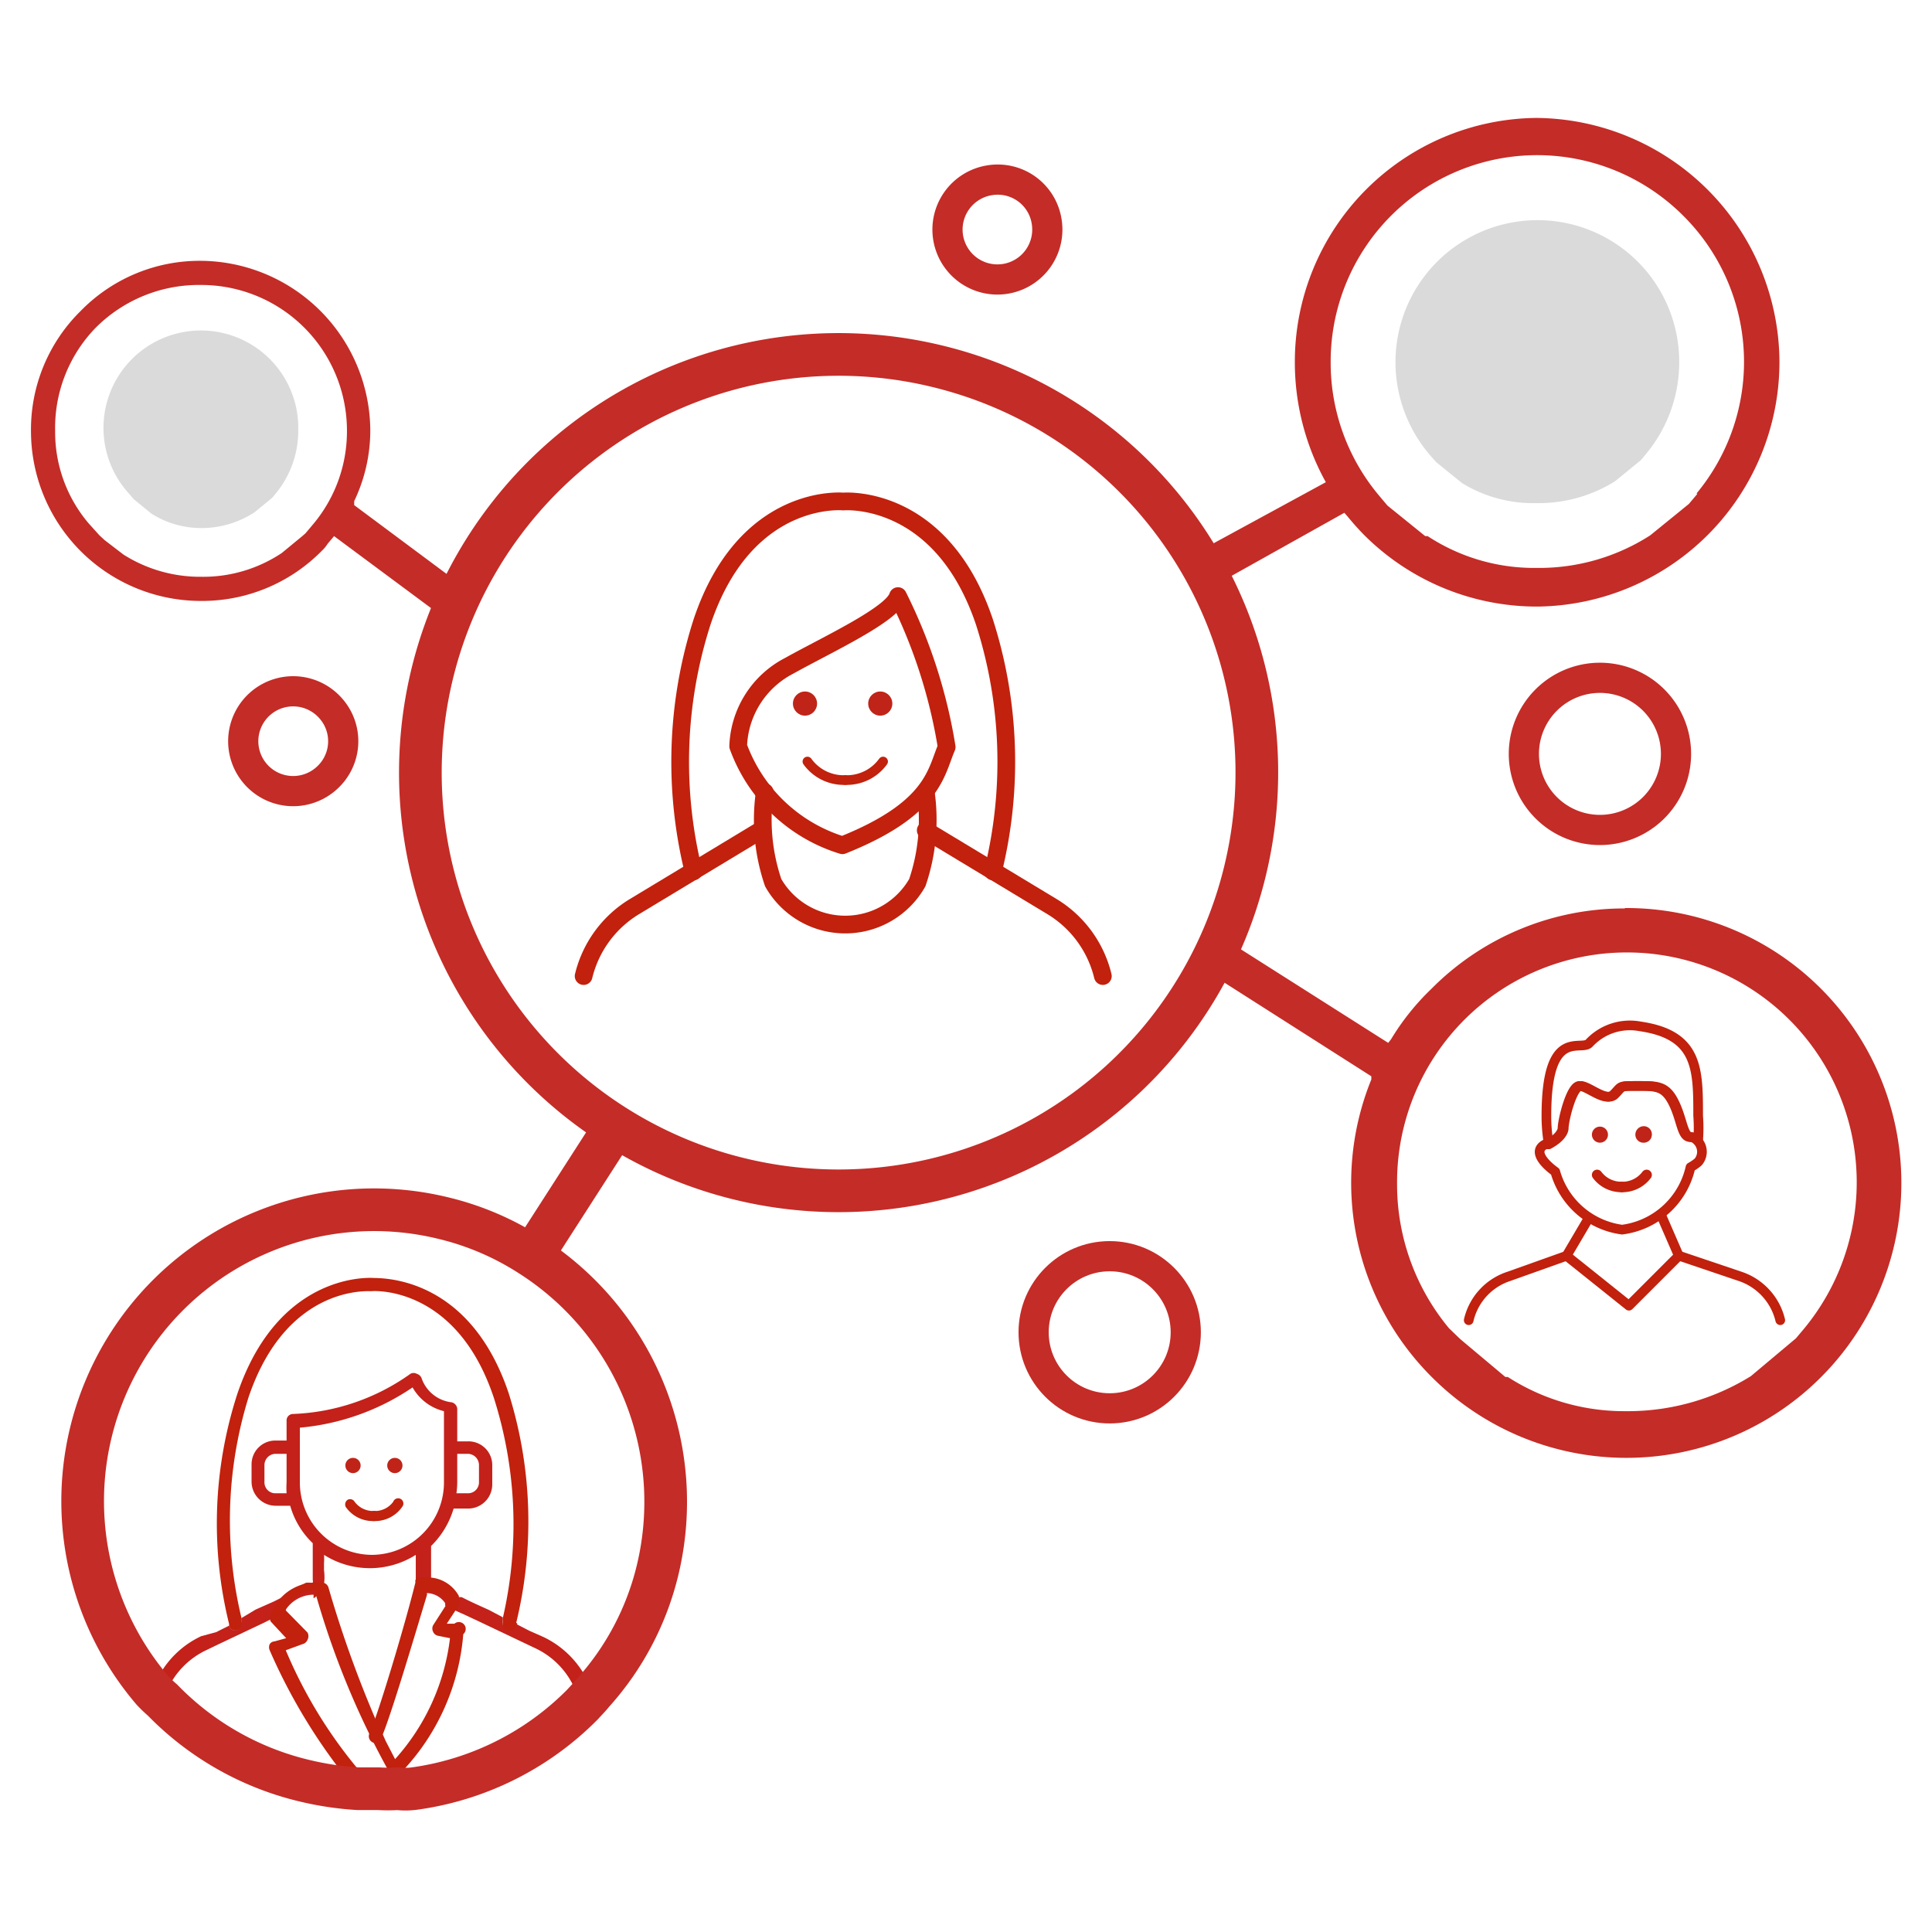 <svg id="Layer_1" data-name="Layer 1" xmlns="http://www.w3.org/2000/svg" viewBox="0 0 48 48"><defs><style>.cls-1,.cls-12,.cls-2,.cls-4,.cls-5,.cls-6,.cls-9{fill:none;}.cls-2,.cls-4,.cls-5,.cls-6{stroke:#c1210d;stroke-linecap:round;stroke-linejoin:round;}.cls-2{stroke-width:0.24px;fill-rule:evenodd;}.cls-3{fill:#c02418;}.cls-4{stroke-width:0.26px;}.cls-5{stroke-width:0.24px;}.cls-6{stroke-width:0.44px;}.cls-7{fill:#c42c27;}.cls-8{fill:#dadada;}.cls-12,.cls-9{stroke:#c42c27;stroke-miterlimit:10;}.cls-9{stroke-width:1.06px;}.cls-10{fill:#c3211a;}.cls-11{fill:#c1210d;}.cls-12{stroke-width:0.75px;}</style></defs><title>icon</title><path class="cls-1" d="M46.1,29.38A5.58,5.58,0,0,1,44.83,33l-.21.25-1.12.95,0,0a5.72,5.72,0,0,1-3,.88h-.16a5.35,5.35,0,0,1-2.88-.86l-.06,0-1.12-.94L36,33A5.7,5.7,0,1,1,46.1,29.38Z"/><path class="cls-1" d="M8.62,10.7A3.61,3.61,0,0,1,7.8,13l-.21.25-.6.48,0,0A3.69,3.69,0,0,1,5,14.34a3.74,3.74,0,0,1-1.93-.55l0,0-.61-.48L2.2,13a3.55,3.55,0,0,1-.83-2.3,3.59,3.59,0,0,1,1-2.56A3.66,3.66,0,0,1,5,7.08H5A3.63,3.63,0,0,1,8.62,10.7Z"/><path class="cls-2" d="M42.19,27.72a4,4,0,0,1,0,.61.25.25,0,0,0-.17-.08c-.21,0-.21-.42-.42-.85s-.42-.42-.9-.42-.37,0-.58.21-.64-.21-.85-.21-.42.85-.42,1.06c0,0,0,.19-.37.39a4,4,0,0,1-.06-.71c0-2.22.85-1.59,1.06-1.8a1.38,1.38,0,0,1,1.27-.42C42.19,25.71,42.19,26.56,42.19,27.72Z"/><path class="cls-2" d="M42.19,28.87A1.17,1.17,0,0,1,42,29a2,2,0,0,1-1.7,1.55,2,2,0,0,1-1.66-1.44s-.67-.46-.25-.68l.06,0c.37-.2.37-.39.37-.39,0-.21.21-1.06.42-1.06s.64.42.85.21.11-.21.58-.21.69,0,.9.42.21.85.42.85a.25.25,0,0,1,.17.08A.39.39,0,0,1,42.19,28.87Z"/><polyline class="cls-2" points="41.28 30.21 41.71 31.2 40.47 32.44 38.92 31.2 39.45 30.3"/><path class="cls-2" d="M44.23,32.8a1.52,1.52,0,0,0-1-1.09l-1.51-.51"/><path class="cls-2" d="M38.92,31.2l-1.43.51a1.5,1.5,0,0,0-1,1.09"/><circle class="cls-3" cx="39.75" cy="28.19" r="0.2"/><path class="cls-4" d="M39.68,29.19a.75.75,0,0,0,.61.3"/><path class="cls-3" d="M40.63,28.19a.2.2,0,0,0,.21.2.2.2,0,0,0,.2-.2.2.2,0,0,0-.2-.21A.21.21,0,0,0,40.63,28.19Z"/><path class="cls-4" d="M40.91,29.19a.75.75,0,0,1-.62.3"/><path class="cls-5" d="M20.06,18.92a1.11,1.11,0,0,0,.94.46"/><path class="cls-5" d="M21.94,18.92a1.11,1.11,0,0,1-.94.46"/><path class="cls-6" d="M19,19.68a4.84,4.84,0,0,0,.21,2.25,2.06,2.06,0,0,0,3.58,0A4.84,4.84,0,0,0,23,19.68"/><path class="cls-6" d="M17.23,21.65a11.37,11.37,0,0,1,.21-6.19c1.08-3.24,3.51-3,3.51-3s2.43-.22,3.51,3a11.37,11.37,0,0,1,.21,6.19"/><path class="cls-6" d="M20.93,21c2.28-.91,2.32-1.82,2.59-2.44a13,13,0,0,0-1.21-3.75c-.14.46-1.77,1.21-2.7,1.73a2.34,2.34,0,0,0-1.27,2A4,4,0,0,0,20.93,21Z"/><path class="cls-6" d="M27.4,24.25a2.78,2.78,0,0,0-1.27-1.73L23,20.63"/><path class="cls-6" d="M18.9,20.63l-3.13,1.89a2.78,2.78,0,0,0-1.27,1.73"/><circle class="cls-3" cx="20" cy="17.48" r="0.3"/><circle class="cls-3" cx="21.87" cy="17.48" r="0.3"/><path class="cls-7" d="M40.37,22.57a6.74,6.74,0,0,0-4.81,2,6.12,6.12,0,0,0-1,1.25l-.07.09-3.89-2.47-.42.82,3.89,2.48,0,.08a6.82,6.82,0,0,0,1.52,7.41,6.83,6.83,0,1,0,4.78-11.67ZM44.83,33l-.21.25-1.12.94,0,0a5.8,5.8,0,0,1-3,.87h-.16a5.33,5.33,0,0,1-2.88-.85l-.06,0-1.12-.94L36,33a5.59,5.59,0,0,1-1.29-3.58A5.71,5.71,0,1,1,44.83,33ZM38.17,2.93a6.06,6.06,0,0,0-6,6.08,6.15,6.15,0,0,0,.71,2.86l.06.11L30,13.58l.45.81,2.95-1.65.07.08c.14.17.28.33.44.49a6.07,6.07,0,0,0,4.3,1.76,6.08,6.08,0,0,0,6-6.09A6.09,6.09,0,0,0,38.17,2.93Zm4,9.34-.21.25L41,13.3l0,0a5.1,5.1,0,0,1-2.74.81H38.1a4.82,4.82,0,0,1-2.63-.79l-.06,0-.94-.76-.21-.25A5.13,5.13,0,0,1,33.06,9a5.13,5.13,0,0,1,8.76-3.64,5.12,5.12,0,0,1,.33,6.9ZM8.8,12.55l0-.1a4.07,4.07,0,0,0,.4-1.76A4.24,4.24,0,0,0,5,6.48,4.13,4.13,0,0,0,2,7.73a4.13,4.13,0,0,0-1.23,3A4.22,4.22,0,0,0,5,14.93a4.17,4.17,0,0,0,3-1.25.85.85,0,0,0,.14-.17l.16-.19,2.83,2.1.37-.86ZM7.8,13l-.21.25-.08.07L7,13.74l0,0A3.52,3.52,0,0,1,5,14.33a3.56,3.56,0,0,1-1.93-.55l0,0-.47-.36h0l-.13-.12L2.2,13a3.5,3.5,0,0,1-.83-2.29,3.57,3.57,0,0,1,1-2.56A3.62,3.62,0,0,1,5,7.08H5a3.62,3.62,0,0,1,3.62,3.61A3.59,3.59,0,0,1,7.8,13Z"/><path class="cls-8" d="M41.72,9a3.57,3.57,0,0,1-.81,2.26l-.14.17-.65.53,0,0a3.57,3.57,0,0,1-1.88.54h-.08A3.38,3.38,0,0,1,36.32,12l0,0-.64-.52-.15-.17A3.56,3.56,0,0,1,34.67,9a3.53,3.53,0,0,1,3.52-3.53A3.52,3.52,0,0,1,41.72,9Z"/><path class="cls-8" d="M7.41,10.7a2.45,2.45,0,0,1-.55,1.55l-.1.12-.44.36,0,0A2.42,2.42,0,0,1,5,13.12H5a2.32,2.32,0,0,1-1.24-.36l0,0-.44-.36-.1-.12A2.42,2.42,0,1,1,7.41,10.7Z"/><path class="cls-9" d="M30.92,21.69A10.39,10.39,0,1,1,23.33,9.11,10.38,10.38,0,0,1,30.92,21.69Z"/><line class="cls-9" x1="13.22" y1="31.2" x2="15.29" y2="27.98"/><path class="cls-10" d="M6,40.3l0-.1-.29.14a.18.18,0,0,1,0,.06.16.16,0,0,0,.2.1A.15.15,0,0,0,6,40.3Zm6.54-.1a.26.26,0,0,1,0,.1.17.17,0,0,0,.11.2h.05a.15.15,0,0,0,.15-.11l0-.06Z"/><circle class="cls-3" cx="8.77" cy="36.41" r="0.19"/><path class="cls-11" d="M9.29,37.79a.82.82,0,0,1-.7-.35.14.14,0,0,1,.05-.18.13.13,0,0,1,.17.05.57.57,0,0,0,.48.23.12.12,0,0,1,.13.12A.13.13,0,0,1,9.29,37.79Z"/><circle class="cls-3" cx="9.81" cy="36.41" r="0.19"/><path class="cls-11" d="M9.29,37.79a.12.12,0,0,1-.12-.13.12.12,0,0,1,.12-.12.56.56,0,0,0,.48-.23.13.13,0,1,1,.22.13A.82.82,0,0,1,9.29,37.79Z"/><path class="cls-10" d="M14.73,42.09a2.34,2.34,0,0,0-1.23-1.42l0,0-.34-.15-.31-.16s0,0,0,0a.16.16,0,0,1-.15.12H12.6a.16.16,0,0,1-.11-.19.6.6,0,0,0,0-.11L12.15,40c-.22-.1-.45-.2-.68-.32l-.07,0-.4-.19-.2-.1a.15.15,0,0,1-.09,0s0-.05,0-.08v-.9a2.16,2.16,0,0,0,.56-.93h.36a.6.6,0,0,0,.6-.6V36.4a.59.59,0,0,0-.6-.59h-.27V35a.18.18,0,0,0-.14-.16.9.9,0,0,1-.75-.61.19.19,0,0,0-.12-.1.16.16,0,0,0-.15,0,5.36,5.36,0,0,1-2.92,1,.16.16,0,0,0-.16.17v.49H6.85a.59.59,0,0,0-.6.59v.43a.6.6,0,0,0,.6.6h.36a2.06,2.06,0,0,0,.56.93v.91a.13.13,0,0,1,0,.07.1.1,0,0,1-.07,0l-.09,0-.19.09L7,39.69l0,0-.2.1-.45.2L6,40.2a1,1,0,0,1,0,.11.16.16,0,0,1-.11.19.16.16,0,0,1-.2-.11v0l-.32.16L5,40.65l0,0A2.31,2.31,0,0,0,3.79,42a.49.49,0,0,1,0,.07c.08.09.16.19.26.29l0-.08A2,2,0,0,1,5.12,41l.29-.14,1.14-.54.14-.07.15-.07.21-.1a.83.83,0,0,1,.74-.46l0,.09A.5.5,0,0,0,8,39.46a.19.19,0,0,0,.05-.1h0a1.33,1.33,0,0,0,0-.35v-.18a1.33,1.33,0,0,0,0-.2,2.13,2.13,0,0,0,2.28,0v.6a.31.31,0,0,0,0,.09.39.39,0,0,0,.12.26l.12.08a.24.24,0,0,1,0-.08.57.57,0,0,1,.49.25l0,.06.31.15.2.09s0,0,0,0l.3.14,1.43.68a2,2,0,0,1,1.11,1.42h0l0,.27a1.82,1.82,0,0,0,.29-.32Zm-3.37-5.26v-.71h.27a.28.28,0,0,1,.27.28v.43a.27.27,0,0,1-.27.27h-.29A2.13,2.13,0,0,0,11.36,36.83Zm-4.51.27a.27.27,0,0,1-.28-.27V36.4a.28.28,0,0,1,.28-.28h.27v.71a2.13,2.13,0,0,0,0,.27Zm2.39,1.53a1.8,1.8,0,0,1-1.79-1.8V35.47a5.91,5.91,0,0,0,2.8-1,1.23,1.23,0,0,0,.78.59v1.74A1.8,1.8,0,0,1,9.24,38.63Z"/><path class="cls-1" d="M14.84,42.77v2.11a.17.17,0,0,1-.33,0V42.77a.49.49,0,0,0,0-.12,1.82,1.82,0,0,0,.29-.32A1.61,1.61,0,0,1,14.84,42.77Z"/><path class="cls-1" d="M4,42.36a1.44,1.44,0,0,0,0,.41v2.12A.16.16,0,0,1,3.8,45l-.09,0a0,0,0,0,0,0,0,.16.16,0,0,1-.06-.13V42.77a2.06,2.06,0,0,1,.12-.7C3.84,42.16,3.92,42.26,4,42.36Z"/><path class="cls-11" d="M12.82,40.34l0,.06a.15.15,0,0,1-.15.11H12.6a.17.17,0,0,1-.11-.2.26.26,0,0,0,0-.1,10.35,10.35,0,0,0-.22-5.48c-.93-2.8-3-2.66-3.05-2.65h0c-.08,0-2.11-.15-3.05,2.65A10.35,10.35,0,0,0,6,40.2l0,.1a.15.15,0,0,1-.11.2.16.16,0,0,1-.2-.1.18.18,0,0,0,0-.06,10.42,10.42,0,0,1,.21-5.72c1-2.93,3.16-2.88,3.37-2.87s2.39-.06,3.37,2.87A10.64,10.64,0,0,1,12.82,40.34Z"/><path class="cls-1" d="M10,44.72H9.66c-1.08-.61-2.24-3-2.56-3.69l.38-.1a.16.16,0,0,0,.13-.11.17.17,0,0,0,0-.17L7,40.09s0,0,0-.05a.87.87,0,0,1,.74-.46l0,.09A19.65,19.65,0,0,0,10,44.72Z"/><path class="cls-1" d="M10.5,45a.21.21,0,0,1-.13.1h0a.09.09,0,0,1-.06,0,2.5,2.5,0,0,1-.45-.32l-.2-.19h.51a2,2,0,0,0,.26.18s0,0,0,0A.16.16,0,0,1,10.5,45Z"/><path class="cls-1" d="M11.2,45a.09.09,0,0,1-.08,0h0A.16.16,0,0,1,11,45a3,3,0,0,1-.22-.28l-.15-.21a1.72,1.72,0,0,0,.39,0,1.64,1.64,0,0,0,.19.25h-.13l0,.17v0A.15.15,0,0,0,11.2,45Z"/><path class="cls-11" d="M10,44c.1.15.19.3.29.43a1.72,1.72,0,0,1-.39,0,20.77,20.77,0,0,1-2.06-4.84l0-.09a.83.83,0,0,0-.74.46l0,.05.54.55a.19.19,0,0,1,0,.18.18.18,0,0,1-.13.11L7.1,41a11.62,11.62,0,0,0,2.3,3.52H8.89A14.23,14.23,0,0,1,6.7,41a.19.19,0,0,1,0-.15.15.15,0,0,1,.12-.07l.29-.08-.39-.42a0,0,0,0,1,0,0,.16.16,0,0,1,0-.1,1,1,0,0,1,.12-.3,1.18,1.18,0,0,1,1-.56.32.32,0,0,1,.14,0,.17.17,0,0,1,.18.12h0a28.29,28.29,0,0,0,1.22,3.39c.07.13.14.28.2.42l.29.56Z"/><path class="cls-1" d="M11.44,44.89a.16.16,0,0,1-.12.15s-.08,0-.12,0h0a.17.17,0,0,0,0-.24s0,0-.05-.06h.21l0,.12S11.44,44.88,11.44,44.89Z"/><path class="cls-1" d="M11.16,40.74a5.45,5.45,0,0,1-1.36,3l-.29-.55c.25-.59.91-2.83,1.12-3.52a.19.19,0,0,1,0-.08.6.6,0,0,1,.49.24l0,.07-.34.53a.18.18,0,0,0,0,.16.17.17,0,0,0,.12.1Z"/><path class="cls-11" d="M11.51,40.6A5.61,5.61,0,0,1,10,44l-.05.06a.16.16,0,0,1-.12,0,.15.15,0,0,1-.12,0,.16.16,0,0,1,0-.24l.11-.12a5.45,5.45,0,0,0,1.36-3l-.3-.06a.17.17,0,0,1-.12-.1.18.18,0,0,1,0-.16l.34-.53,0-.07a.6.6,0,0,0-.49-.24.19.19,0,0,0,0,.08c-.21.69-.87,2.93-1.12,3.52l0,.07a.17.17,0,1,1-.31-.15,2.72,2.72,0,0,0,.14-.36c.27-.77.77-2.45,1-3.38l0-.06a.16.16,0,0,1,.12-.07h.2a.89.89,0,0,1,.76.46l0,.09a.14.14,0,0,1,0,.14l-.07.11-.23.35.19,0A.17.17,0,0,1,11.51,40.6Z"/><path class="cls-1" d="M4,42.36c1,1,3.1,2.45,7.14,2.19a8.08,8.08,0,0,0,3.34-1.9"/><path class="cls-1" d="M15.64,40.81a4.19,4.19,0,0,1-.85,1.52"/><path class="cls-1" d="M3.76,42.07a3.68,3.68,0,0,1-.5-.76"/><path class="cls-9" d="M16.34,39a7,7,0,0,1-1.61,3.06c-.08.1-.17.19-.26.29h0a7.27,7.27,0,0,1-4.2,2.09,1.72,1.72,0,0,1-.39,0,3.87,3.87,0,0,1-.48,0H8.89a7.64,7.64,0,0,1-1.33-.2,7.26,7.26,0,0,1-3.52-2A3.33,3.33,0,0,1,3.79,42,7.24,7.24,0,0,1,11,30.26a7,7,0,0,1,2.18.93A7.26,7.26,0,0,1,16.34,39Z"/><path class="cls-12" d="M26,5.48a1.24,1.24,0,1,1-1.42-1A1.23,1.23,0,0,1,26,5.48Z"/><path class="cls-12" d="M8.12,19.33a1.24,1.24,0,1,1,.08-1.75A1.23,1.23,0,0,1,8.12,19.33Z"/><circle class="cls-12" cx="27.57" cy="33.1" r="1.89"/><path class="cls-12" d="M41.64,18.74a1.89,1.89,0,1,1-1.89-1.9A1.89,1.89,0,0,1,41.64,18.74Z"/></svg>